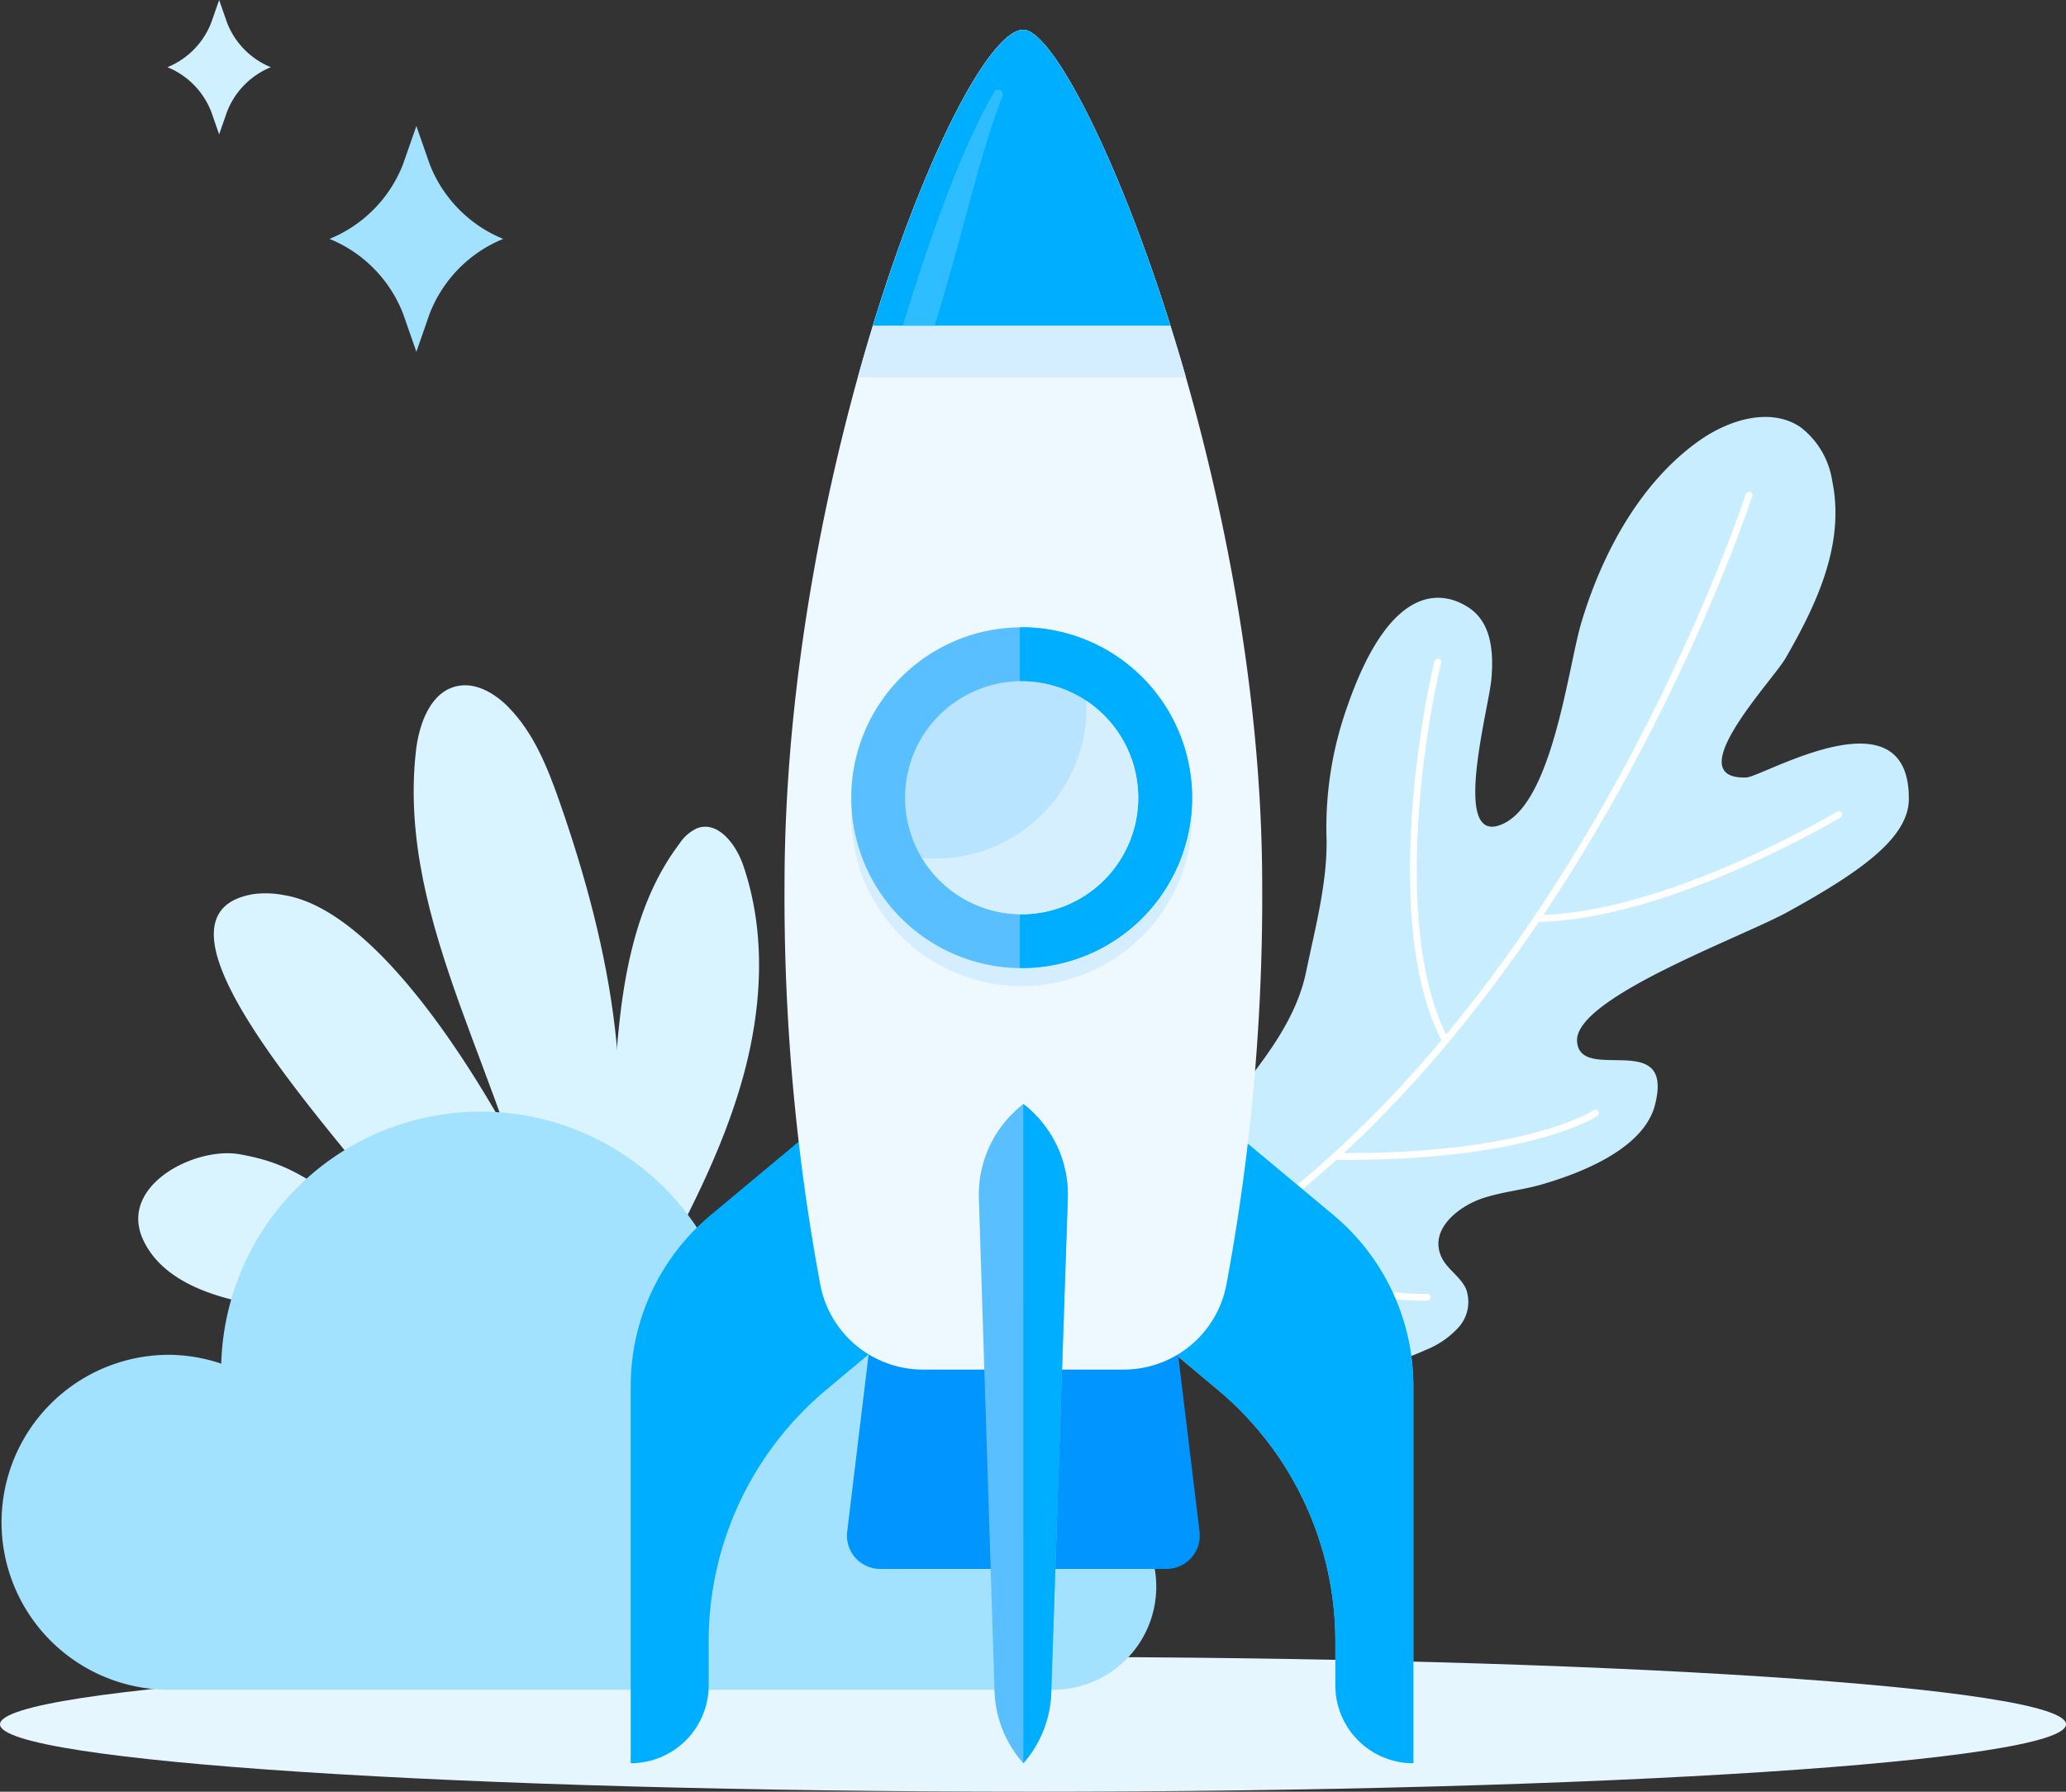<svg xmlns="http://www.w3.org/2000/svg" width="191.997" height="166.55" viewBox="0 0 191.997 166.55">
  <rect x="0" y="0" width="191.997" height="166.55" fill="#333333" stroke="none"/>
  <g id="Group_28124" data-name="Group 28124" transform="translate(-3064.068 -5378.26)">
    <g id="Group_28122" data-name="Group 28122">
      <g id="Group_28119" data-name="Group 28119">
        <path id="Path_18987" data-name="Path 18987" d="M3119.8,5494.955c3.984-13.725,1.024-28.522-3.679-42.018-1.132-3.247-2.429-6.555-4.852-8.992-1.24-1.244-2.956-2.262-4.678-1.917-2.525.512-3.59,3.523-3.875,6.087-1.8,16.177,8.864,31.006,11.561,47.057" fill="#d9f3ff"/>
        <path id="Path_18988" data-name="Path 18988" d="M3125.376,5496.17c3.106-5.794,6.1-11.713,7.815-18.059s2.078-13.215-.063-19.434c-.662-1.916-2.306-4.11-4.223-3.448a3.838,3.838,0,0,0-1.679,1.435c-3.57,4.7-4.944,10.7-5.588,16.572s-.664,11.824-1.953,17.585a5,5,0,0,1-1.04,2.392,1.849,1.849,0,0,1-2.375.371,2.5,2.5,0,0,1-.725-1.263c-.821-2.568-13.551-29-25.082-30.853a8.782,8.782,0,0,0-2.824-.1c-14.46,2.4,18.118,32.621,18.366,37.121-11.794-10.1-14.287-11.965-19.655-12.932-4.136-.747-11.338,2.919-8.966,7.976,1.636,3.5,5.729,5.06,9.516,5.817,4.135.823,8.389,1.089,12.451,2.241s8.048,3.372,10.113,7.052" fill="#d9f3ff"/>
      </g>
      <path id="Path_18989" data-name="Path 18989" d="M3064.068,5538.543c0,3.463,42.976,6.267,96,6.267s96-2.8,96-6.267-42.981-6.265-96-6.265S3064.068,5535.082,3064.068,5538.543Z" fill="#e6f6fe"/>
      <g id="Group_28121" data-name="Group 28121">
        <path id="Path_18990" data-name="Path 18990" d="M3178.89,5480.113c2.785-3.488,5.656-7.156,6.559-11.527.837-4.053,2.036-8.493,1.89-12.627a33.479,33.479,0,0,1,1.989-12.178c4.284-12.249,9.406-10.237,11.213-9.052,1.775,1.167,2.42,3.335,2.124,6.673-.239,2.681-3.633,14.954.667,13.6,4.976-1.564,6.425-14.636,7.7-18.894,1.912-6.369,5.435-12.99,10.969-16.9,2.73-1.924,6.539-3.11,9.333-1.283a7.727,7.727,0,0,1,3,5.01c1.229,5.9-1.462,11.53-4.33,16.508-1.2,2.081-10.007,11.3-3.651,11.088,1.518-.051,15.145-8.241,15.108,1.993-.011,3.6-4.434,6.752-11.3,10.527-4.289,2.356-19.777,7.974-19.534,11.994s9.1-1.252,7.236,5.941c-1.045,4.032-6.791,6.313-10.632,7.407-1.828.519-3.754.675-5.544,1.311-2.124.756-4.867,2.886-3.642,5.446.538,1.116,1.764,1.794,2.267,2.929a3.537,3.537,0,0,1-.664,3.529,8.165,8.165,0,0,1-3.076,2.132c-7.349,3.344-15.992,2.963-23.662.426s-14.51-7.06-20.989-11.879" fill="#c7edff"/>
        <g id="Group_28120" data-name="Group 28120">
          <path id="Path_18991" data-name="Path 18991" d="M3226.609,5424.284s-13.577,41.778-42.87,65.237" fill="none" stroke="#fff" stroke-linecap="round" stroke-linejoin="round" stroke-width="0.635"/>
          <path id="Path_18992" data-name="Path 18992" d="M3234.954,5453.975s-15.917,9.52-28.054,9.667" fill="none" stroke="#fff" stroke-linecap="round" stroke-linejoin="round" stroke-width="0.635"/>
          <path id="Path_18993" data-name="Path 18993" d="M3197.684,5439.794c-1.6,6.636-4.528,25.348.714,35.205" fill="none" stroke="#fff" stroke-linecap="round" stroke-linejoin="round" stroke-width="0.635"/>
          <path id="Path_18994" data-name="Path 18994" d="M3212.338,5481.73s-6.31,4.218-24.192,4.024" fill="none" stroke="#fff" stroke-linecap="round" stroke-linejoin="round" stroke-width="0.635"/>
          <path id="Path_18995" data-name="Path 18995" d="M3196.706,5498.837s-9.3.47-16.809-5.3" fill="none" stroke="#fff" stroke-linecap="round" stroke-linejoin="round" stroke-width="0.635"/>
        </g>
      </g>
      <path id="Path_18996" data-name="Path 18996" d="M3079.655,5504.195a15.532,15.532,0,0,1,4.973.825,24.121,24.121,0,0,1,48.232.71c0,.61-.03,1.211-.074,1.809a13.356,13.356,0,0,1,24.858,6.8,13.2,13.2,0,0,1-.362,3.036,9.583,9.583,0,1,1,4.656,17.958h-82.283a15.568,15.568,0,0,1,0-31.135Z" fill="#a3e2ff"/>
      <path id="Path_18997" data-name="Path 18997" d="M3101.531,5393.5l1.232-3.525,1.229,3.525a12.316,12.316,0,0,0,6.841,6.967h0a12.321,12.321,0,0,0-6.841,6.964l-1.229,3.528-1.232-3.528a12.318,12.318,0,0,0-6.841-6.964h0A12.313,12.313,0,0,0,3101.531,5393.5Z" fill="#a3e2ff"/>
      <path id="Path_18998" data-name="Path 18998" d="M3083.7,5380.359l.734-2.1.731,2.1a7.342,7.342,0,0,0,4.073,4.148h0a7.337,7.337,0,0,0-4.073,4.144l-.731,2.1-.734-2.1a7.327,7.327,0,0,0-4.073-4.144h0A7.332,7.332,0,0,0,3083.7,5380.359Z" fill="#cff0ff"/>
    </g>
    <g id="Group_28123" data-name="Group 28123">
      <path id="Path_18999" data-name="Path 18999" d="M3140.485,5482.553l-10.362,8.647a20.709,20.709,0,0,0-7.443,15.9v35.06h0a7.246,7.246,0,0,0,7.247-7.245v-4.091a30.467,30.467,0,0,1,10.909-23.359l9.563-8.008Z" fill="#00aeff"/>
      <path id="Path_19000" data-name="Path 19000" d="M3177.607,5482.553l10.365,8.647a20.707,20.707,0,0,1,7.441,15.9v35.06h0a7.246,7.246,0,0,1-7.247-7.245v-4.091a30.463,30.463,0,0,0-10.909-23.359l-9.564-8.008Z" fill="#82cfff"/>
      <path id="Path_19001" data-name="Path 19001" d="M3177.607,5482.553l10.365,8.647a20.707,20.707,0,0,1,7.441,15.9v35.06h0a7.246,7.246,0,0,1-7.247-7.245v-4.091a30.463,30.463,0,0,0-10.909-23.359l-9.564-8.008Z" fill="#00aeff"/>
      <path id="Path_19002" data-name="Path 19002" d="M3172.472,5524.1h-26.6a3.094,3.094,0,0,1-3.073-3.465l2.36-19.51h28.024l2.36,19.51A3.093,3.093,0,0,1,3172.472,5524.1Z" fill="#0095ff"/>
      <path id="Path_19003" data-name="Path 19003" d="M3168.491,5505.571a9.711,9.711,0,0,0,9.537-7.834,196.575,196.575,0,0,0,3.338-37.182c0-38.926-17.343-79.528-22.2-79.528-5.742,0-22.191,40.6-22.191,79.528a196.665,196.665,0,0,0,3.336,37.182,9.712,9.712,0,0,0,9.537,7.834Z" fill="#edf8ff"/>
      <path id="Path_19004" data-name="Path 19004" d="M3174.282,5413.344c-5.383-18.852-12.319-32.317-15.111-32.317-3.306,0-10.164,13.465-15.386,32.317Z" fill="#d4eeff"/>
      <path id="Path_19005" data-name="Path 19005" d="M3172.836,5408.529c-5.118-16.288-11.116-27.5-13.665-27.5-3.017,0-8.99,11.214-13.981,27.5Z" fill="#00aeff"/>
      <path id="Path_19006" data-name="Path 19006" d="M3147.968,5408.529h2.964c2.763-9.015,4.014-15.376,6.3-21.349a.43.43,0,0,0-.771-.375C3154.171,5390.719,3151.358,5397.463,3147.968,5408.529Z" fill="#2ebdff"/>
      <path id="Path_19007" data-name="Path 19007" d="M3174.851,5454.081a15.837,15.837,0,1,1-15.836-15.837A15.837,15.837,0,0,1,3174.851,5454.081Z" fill="#d4eeff"/>
      <path id="Path_19008" data-name="Path 19008" d="M3174.851,5452.414a15.837,15.837,0,1,1-15.836-15.838A15.837,15.837,0,0,1,3174.851,5452.414Z" fill="#59bfff"/>
      <path id="Path_19009" data-name="Path 19009" d="M3159.015,5436.576c-.057,0-.113,0-.171,0v31.667c.058,0,.114,0,.171,0a15.837,15.837,0,0,0,0-31.675Z" fill="#00aeff"/>
      <path id="Path_19010" data-name="Path 19010" d="M3169.849,5452.414a10.836,10.836,0,1,1-10.834-10.836A10.836,10.836,0,0,1,3169.849,5452.414Z" fill="#b8e4ff"/>
      <path id="Path_19011" data-name="Path 19011" d="M3159.338,5541.961l-.167.2h0a10.5,10.5,0,0,1-2.678-6.674l-1.456-45.835a10.655,10.655,0,0,1,4.127-8.759l.007-.008h0a10.655,10.655,0,0,1,4.126,8.78l-1.536,45.935A10.46,10.46,0,0,1,3159.338,5541.961Z" fill="#59bfff"/>
      <path id="Path_19012" data-name="Path 19012" d="M3159.338,5541.961l-.167.2h0l-.007-61.268.007-.008h0a10.655,10.655,0,0,1,4.126,8.78l-1.536,45.935A10.46,10.46,0,0,1,3159.338,5541.961Z" fill="#00aeff"/>
      <path id="Path_19013" data-name="Path 19013" d="M3165.014,5443.394c.011.213.018.427.018.643a14.027,14.027,0,0,1-14.026,14.027c-.427,0-.848-.023-1.263-.059a10.83,10.83,0,1,0,15.271-14.611Z" fill="#d6efff"/>
    </g>
  </g>
</svg>
